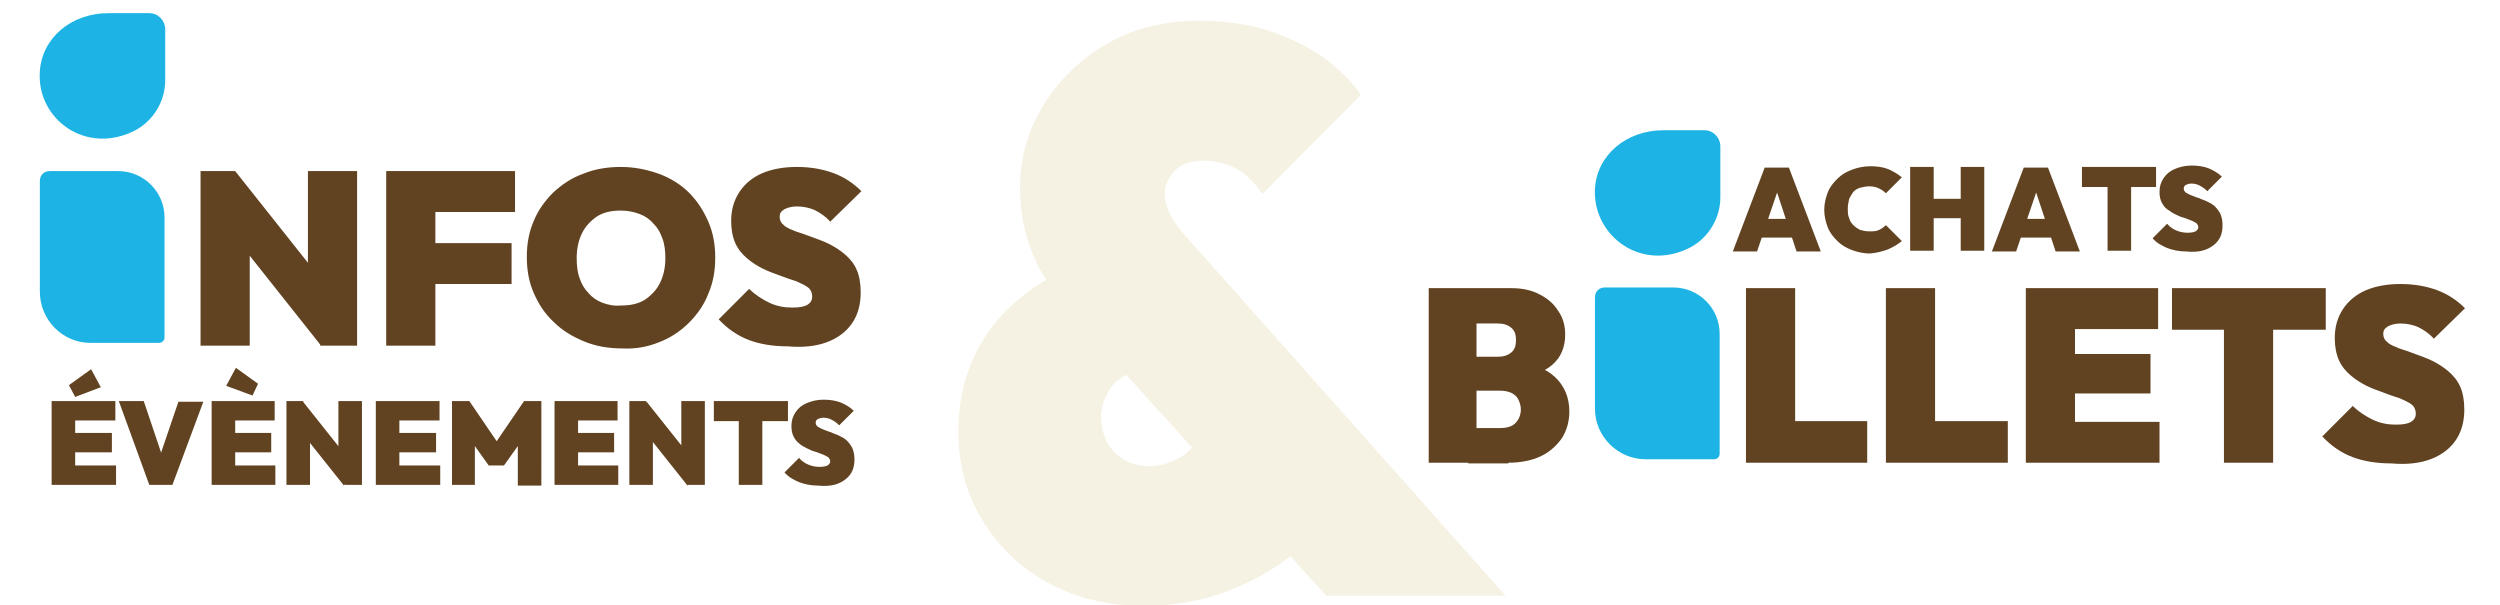 <?xml version="1.0" encoding="utf-8"?>
<!-- Generator: Adobe Illustrator 28.0.0, SVG Export Plug-In . SVG Version: 6.00 Build 0)  -->
<!DOCTYPE svg PUBLIC "-//W3C//DTD SVG 1.1//EN" "http://www.w3.org/Graphics/SVG/1.1/DTD/svg11.dtd">
<svg version="1.1" id="Calque_1" xmlns:x="http://ns.adobe.com/Extensibility/1.0/" xmlns:i="http://ns.adobe.com/AdobeIllustrator/10.0/" xmlns:graph="http://ns.adobe.com/Graphs/1.0/"
	 xmlns="http://www.w3.org/2000/svg" xmlns:xlink="http://www.w3.org/1999/xlink" x="0px" y="0px" viewBox="0 0 350 87.4" width="450.1" height="109"
	 style="enable-background:new 0 0 350 87.4;" xml:space="preserve">
<style type="text/css">
	.Ombre_x0020_portée{fill:none;}
	.Arrondis_x0020_2 pt{fill:#FFFFFF;stroke:#000000;stroke-miterlimit:10;}
	.Miroir_x0020_dynamique X{fill:none;}
	.Biseau_x0020_adouci{fill:url(#SVGID_1_);}
	.Crépuscule{fill:#FFFFFF;}
	.Feuillage_GS{fill:#FFDD00;}
	.Pompadour_GS{fill-rule:evenodd;clip-rule:evenodd;fill:#53AEDD;}
	.st0{clip-path:url(#SVGID_00000021804111891130712020000002911051328559341969_);}
	.st1{clip-path:url(#SVGID_00000109730043366158651880000017576099830444461701_);fill:#1DB4E5;}
	.st2{opacity:0.5;clip-path:url(#SVGID_00000109730043366158651880000017576099830444461701_);}
	.st3{clip-path:url(#SVGID_00000120524072943650926730000010809247241159777201_);fill:#ECE4C8;}
	.st4{clip-path:url(#SVGID_00000109730043366158651880000017576099830444461701_);fill:#614322;}
</style>
<linearGradient id="SVGID_1_" gradientUnits="userSpaceOnUse" x1="0" y1="13.605" x2="0.707" y2="14.312">
	<stop  offset="0" style="stop-color:#E7E6E9"/>
	<stop  offset="0.174" style="stop-color:#E2E2E4"/>
	<stop  offset="0.352" style="stop-color:#D5D4D6"/>
	<stop  offset="0.532" style="stop-color:#C0BFBF"/>
	<stop  offset="0.714" style="stop-color:#A3A2A1"/>
	<stop  offset="0.895" style="stop-color:#7F817E"/>
	<stop  offset="1" style="stop-color:#686C69"/>
</linearGradient>
<g>
	<defs>
		<rect id="SVGID_00000152947885595185839650000003854188806844047546_" x="0.3" y="2" width="350.1" height="85.4"/>
	</defs>
	<clipPath id="SVGID_00000174561136903266247440000013527066742277455277_">
		<use xlink:href="#SVGID_00000152947885595185839650000003854188806844047546_"  style="overflow:visible;"/>
	</clipPath>
	<g style="clip-path:url(#SVGID_00000174561136903266247440000013527066742277455277_);">
		<defs>
			<rect id="SVGID_00000180350618610143773250000018371595198792771494_" x="0.3" y="2" width="350.1" height="85.4"/>
		</defs>
		<clipPath id="SVGID_00000159444937583029390540000013442576480706658955_">
			<use xlink:href="#SVGID_00000180350618610143773250000018371595198792771494_"  style="overflow:visible;"/>
		</clipPath>
		<path style="clip-path:url(#SVGID_00000159444937583029390540000013442576480706658955_);fill:#1DB4E5;" d="M14.1,18.8
			c2.6-1.4,4.3-4.2,4.3-7.2V4.2c0-1.2-1-2.3-2.3-2.3h-5.9c-5.4,0-9.6,3.6-9.9,8.4C-0.2,17.2,7,22.5,14.1,18.8"/>
		<path style="clip-path:url(#SVGID_00000159444937583029390540000013442576480706658955_);fill:#1DB4E5;" d="M0.3,42.1V26.1
			c0-0.8,0.6-1.4,1.4-1.4h9.9c3.7,0,6.7,3,6.7,6.7v17.3c0,0.5-0.4,0.8-0.8,0.8H7.6C3.6,49.5,0.3,46.2,0.3,42.1"/>
		<path style="clip-path:url(#SVGID_00000159444937583029390540000013442576480706658955_);fill:#1DB4E5;" d="M238.6,35.7
			c2.6-1.4,4.3-4.2,4.3-7.2v-7.4c0-1.2-1-2.3-2.3-2.3h-5.9c-5.4,0-9.6,3.6-9.9,8.4C224.4,34,231.5,39.4,238.6,35.7"/>
		<path style="clip-path:url(#SVGID_00000159444937583029390540000013442576480706658955_);fill:#1DB4E5;" d="M224.8,59V42.9
			c0-0.8,0.6-1.4,1.4-1.4h9.9c3.7,0,6.7,3,6.7,6.7v17.3c0,0.5-0.4,0.8-0.8,0.8h-9.9C228.1,66.3,224.8,63,224.8,59"/>
		<g style="opacity:0.5;clip-path:url(#SVGID_00000159444937583029390540000013442576480706658955_);">
			<g>
				<defs>
					<rect id="SVGID_00000054263977587071415620000000000086737696526012_" x="129.2" width="86.6" height="87.8"/>
				</defs>
				<clipPath id="SVGID_00000065769549363318976740000007149495554210290098_">
					<use xlink:href="#SVGID_00000054263977587071415620000000000086737696526012_"  style="overflow:visible;"/>
				</clipPath>
				<path style="clip-path:url(#SVGID_00000065769549363318976740000007149495554210290098_);fill:#ECE4C8;" d="M170.5,85.8
					c3.1-1.1,5.8-2.4,8.1-3.9c2.3-1.5,3.9-3,5-4.4l-15.5-14.8c-1.2,1.8-2.4,3-3.7,3.6c-1.2,0.6-2.5,1-3.8,1c-1.5,0-2.8-0.3-3.9-1
					c-1.1-0.7-1.9-1.6-2.4-2.6c-0.5-1.1-0.8-2.2-0.8-3.3c0-1.5,0.4-2.8,1.2-4.1c0.8-1.3,2.1-2.2,3.8-2.7l-9.2-15.1
					c-5.6,2.5-9.7,5.8-12.4,9.9c-2.7,4.1-4,8.7-4,13.9c0,4.7,1.1,8.9,3.4,12.7c2.3,3.8,5.4,6.9,9.5,9.1c4.1,2.3,8.9,3.4,14.4,3.4
					C164,87.4,167.4,86.8,170.5,85.8 M211.9,86l-46.7-52.5c-0.8-1-1.5-1.9-1.9-2.9c-0.4-0.9-0.6-1.8-0.6-2.6c0-1.3,0.5-2.4,1.5-3.4
					c1-1,2.4-1.4,4.1-1.4c1.5,0,3,0.3,4.4,1c1.4,0.6,2.7,1.9,4.1,3.8L191,13.7c-1-1.6-2.6-3.2-4.7-4.9c-2.1-1.6-4.8-3-7.8-4.1
					c-3.1-1.1-6.7-1.7-10.8-1.7c-5.1,0-9.6,1.1-13.5,3.4c-3.9,2.3-6.9,5.3-9.1,8.9c-2.2,3.7-3.3,7.6-3.3,11.8c0,3.4,0.6,6.6,1.8,9.5
					c1.2,2.9,3.2,6,6.1,9.3L186,86H211.9z"/>
			</g>
		</g>
		<path style="clip-path:url(#SVGID_00000159444937583029390540000013442576480706658955_);fill:#614322;" d="M116.6,69.2
			c0.9-0.7,1.3-1.6,1.3-2.9c0-0.6-0.1-1.1-0.3-1.6c-0.2-0.4-0.5-0.8-0.8-1.1c-0.3-0.3-0.7-0.5-1.1-0.7c-0.4-0.2-0.8-0.3-1.2-0.5
			c-0.4-0.1-0.8-0.3-1.1-0.4c-0.3-0.1-0.6-0.3-0.8-0.4c-0.2-0.2-0.3-0.3-0.3-0.6c0-0.2,0.1-0.4,0.3-0.5c0.2-0.1,0.5-0.2,0.8-0.2
			c0.4,0,0.9,0.1,1.2,0.3c0.4,0.2,0.7,0.4,1.1,0.8l2.1-2.1c-0.5-0.5-1.2-0.9-1.9-1.2c-0.8-0.3-1.6-0.4-2.5-0.4
			c-0.9,0-1.7,0.2-2.4,0.5c-0.7,0.3-1.2,0.7-1.6,1.3c-0.4,0.6-0.6,1.2-0.6,2c0,0.6,0.1,1.1,0.3,1.5c0.2,0.4,0.5,0.8,0.8,1
			c0.3,0.3,0.7,0.5,1.1,0.7c0.4,0.2,0.8,0.4,1.2,0.5c0.4,0.1,0.8,0.3,1.1,0.4c0.3,0.1,0.6,0.3,0.8,0.4c0.2,0.2,0.3,0.4,0.3,0.6
			s-0.1,0.4-0.4,0.6c-0.2,0.1-0.6,0.2-1.1,0.2c-0.6,0-1.1-0.1-1.6-0.3c-0.5-0.2-1-0.5-1.4-1l-2.1,2.1c0.6,0.7,1.4,1.1,2.1,1.4
			c0.8,0.3,1.7,0.5,2.7,0.5C114.5,70.3,115.7,69.9,116.6,69.2 M108.3,57.9H97.6v2.9h10.7V57.9z M104.6,57.9h-3.4v12.1h3.4V57.9z
			 M96.3,70.1V57.9h-3.4v9.4l0.9,2.7H96.3z M94.9,66.8l-7-8.8l-1.1,3.3l7,8.8L94.9,66.8z M88.8,70.1v-9.6l-1-2.6h-2.4v12.1H88.8z
			 M83.7,57.9h-6.4v2.8h6.4V57.9z M83.2,62.5h-5.9v2.8h5.9V62.5z M83.8,67.2h-6.5v2.8h6.5V67.2z M78,57.9h-3.4v12.1H78V57.9z
			 M63.1,70.1v-6.5l-0.5,0.1l2.5,3.5h2.2l2.5-3.5l-0.5-0.1v6.5h3.4V57.9h-2.5l-4.5,6.6h1.1l-4.5-6.6h-2.5v12.1H63.1z M58,57.9h-6.4
			v2.8H58V57.9z M57.5,62.5h-5.9v2.8h5.9V62.5z M58.1,67.2h-6.5v2.8h6.5V67.2z M52.2,57.9h-3.4v12.1h3.4V57.9z M46.8,70.1V57.9h-3.4
			v9.4l0.9,2.7H46.8z M45.3,66.8l-7-8.8l-1.1,3.3l7,8.8L45.3,66.8z M39.3,70.1v-9.6l-1-2.6h-2.4v12.1H39.3z M31.8,55.4l-3.2-2.3
			l-1.4,2.6l3.8,1.4L31.8,55.4z M34.2,57.9h-6.4v2.8h6.4V57.9z M33.7,62.5h-5.9v2.8h5.9V62.5z M34.3,67.2h-6.5v2.8h6.5V67.2z
			 M28.5,57.9h-3.4v12.1h3.4V57.9z M19.4,70.1l4.5-12.1h-3.6L17,67.7h1.6l-3.3-9.8h-3.6l4.4,12.1H19.4z M9.1,55.9l-1.4-2.6l-3.2,2.3
			l0.9,1.7L9.1,55.9z M11.2,57.9H4.8v2.8h6.4V57.9z M10.6,62.5H4.8v2.8h5.9V62.5z M11.3,67.2H4.8v2.8h6.5V67.2z M5.4,57.9H2v12.1
			h3.4V57.9z"/>
		<path style="clip-path:url(#SVGID_00000159444937583029390540000013442576480706658955_);fill:#614322;" d="M116.1,48.2
			c1.8-1.4,2.7-3.4,2.7-6c0-1.3-0.2-2.4-0.6-3.3c-0.4-0.9-1-1.6-1.7-2.2c-0.7-0.6-1.5-1.1-2.3-1.5c-0.8-0.4-1.7-0.7-2.5-1
			c-0.8-0.3-1.6-0.6-2.3-0.8c-0.7-0.3-1.3-0.5-1.7-0.9c-0.4-0.3-0.6-0.7-0.6-1.2c0-0.5,0.2-0.8,0.7-1.1c0.4-0.2,1-0.4,1.8-0.4
			c0.9,0,1.8,0.2,2.5,0.5c0.8,0.4,1.6,0.9,2.3,1.7l4.5-4.4c-1.1-1.1-2.4-2-4-2.6c-1.6-0.6-3.4-0.9-5.3-0.9c-1.9,0-3.6,0.3-5,0.9
			c-1.4,0.6-2.5,1.5-3.3,2.7c-0.8,1.2-1.2,2.6-1.2,4.2c0,1.2,0.2,2.3,0.6,3.2c0.4,0.9,1,1.6,1.7,2.2c0.7,0.6,1.5,1.1,2.3,1.5
			c0.8,0.4,1.7,0.7,2.5,1c0.8,0.3,1.6,0.6,2.3,0.8c0.7,0.3,1.3,0.6,1.7,0.9c0.4,0.3,0.6,0.8,0.6,1.3c0,0.5-0.2,0.9-0.7,1.2
			c-0.5,0.3-1.2,0.4-2.2,0.4c-1.2,0-2.2-0.2-3.3-0.7c-1-0.5-2-1.1-2.9-2l-4.4,4.4c1.3,1.4,2.8,2.4,4.4,3s3.5,0.9,5.6,0.9
			C111.7,50.3,114.3,49.6,116.1,48.2 M81.5,43.7c-0.8-0.3-1.5-0.8-2-1.4c-0.6-0.6-1-1.3-1.3-2.2c-0.3-0.8-0.4-1.8-0.4-2.9
			c0-1.4,0.3-2.6,0.8-3.6c0.5-1,1.3-1.8,2.2-2.4c1-0.6,2.1-0.8,3.4-0.8c1,0,1.9,0.2,2.7,0.5c0.8,0.3,1.5,0.8,2,1.4
			c0.6,0.6,1,1.3,1.3,2.2c0.3,0.8,0.4,1.8,0.4,2.8c0,1.4-0.3,2.6-0.8,3.6c-0.5,1-1.3,1.8-2.2,2.4c-1,0.6-2.1,0.8-3.4,0.8
			C83.2,44.2,82.3,44,81.5,43.7 M89.7,49.4c1.6-0.6,3.1-1.6,4.3-2.8c1.2-1.2,2.2-2.6,2.8-4.2c0.7-1.6,1-3.3,1-5.2
			c0-1.9-0.3-3.6-1-5.2c-0.7-1.6-1.6-3-2.8-4.2c-1.2-1.2-2.7-2.1-4.3-2.7c-1.7-0.6-3.5-1-5.5-1s-3.8,0.3-5.5,1
			c-1.7,0.6-3.1,1.6-4.3,2.7c-1.2,1.2-2.2,2.6-2.8,4.1c-0.7,1.6-1,3.3-1,5.2c0,1.9,0.3,3.6,1,5.2c0.7,1.6,1.6,3,2.9,4.2
			c1.2,1.2,2.7,2.1,4.4,2.8c1.7,0.7,3.5,1,5.5,1C86.2,50.4,88,50.1,89.7,49.4 M68.9,24.7H56v5.9h12.9V24.7z M68.4,35.1H56V41h12.4
			V35.1z M57.4,24.7h-7.1v25.2h7.1V24.7z M46.1,49.9V24.7h-7.1v19.6l1.8,5.6H46.1z M43.1,43.1L28.5,24.7l-2.2,6.8l14.6,18.4
			L43.1,43.1z M30.6,49.9V30l-2.1-5.3h-5v25.2H30.6z"/>
		<path style="clip-path:url(#SVGID_00000159444937583029390540000013442576480706658955_);fill:#614322;" d="M314.1,35.4
			c0.9-0.7,1.3-1.6,1.3-2.9c0-0.6-0.1-1.1-0.3-1.6c-0.2-0.4-0.5-0.8-0.8-1.1c-0.3-0.3-0.7-0.5-1.1-0.7c-0.4-0.2-0.8-0.3-1.2-0.5
			c-0.4-0.1-0.8-0.3-1.1-0.4c-0.3-0.1-0.6-0.3-0.8-0.4c-0.2-0.2-0.3-0.3-0.3-0.6c0-0.2,0.1-0.4,0.3-0.5c0.2-0.1,0.5-0.2,0.8-0.2
			c0.4,0,0.9,0.1,1.2,0.3c0.4,0.2,0.7,0.4,1.1,0.8l2.1-2.1c-0.5-0.5-1.2-0.9-1.9-1.2c-0.8-0.3-1.6-0.4-2.5-0.4
			c-0.9,0-1.7,0.2-2.4,0.5c-0.7,0.3-1.2,0.7-1.6,1.3c-0.4,0.6-0.6,1.2-0.6,2c0,0.6,0.1,1.1,0.3,1.5c0.2,0.4,0.5,0.8,0.8,1
			s0.7,0.5,1.1,0.7c0.4,0.2,0.8,0.4,1.2,0.5c0.4,0.1,0.8,0.3,1.1,0.4c0.3,0.1,0.6,0.3,0.8,0.4c0.2,0.2,0.3,0.4,0.3,0.6
			s-0.1,0.4-0.4,0.6c-0.2,0.1-0.6,0.2-1.1,0.2c-0.6,0-1.1-0.1-1.6-0.3c-0.5-0.2-1-0.5-1.4-1l-2.1,2.1c0.6,0.7,1.4,1.1,2.1,1.4
			c0.8,0.3,1.7,0.5,2.7,0.5C312,36.5,313.2,36.1,314.1,35.4 M305.8,24.1h-10.7V27h10.7V24.1z M302.2,24.1h-3.4v12.1h3.4V24.1z
			 M291.9,31.6h-6.8v2.7h6.8V31.6z M285.6,36.3l3.5-10.3h-1.2l3.4,10.3h3.5l-4.6-12.1h-3.5l-4.6,12.1H285.6z M278.9,28.7h-6.8v2.8
			h6.8V28.7z M281,24.1h-3.4v12.1h3.4V24.1z M273.7,24.1h-3.4v12.1h3.4V24.1z M267.1,36c0.7-0.3,1.4-0.7,2-1.2l-2.3-2.3
			c-0.3,0.3-0.6,0.5-1,0.7c-0.4,0.2-0.9,0.2-1.4,0.2c-0.5,0-0.9-0.1-1.3-0.2c-0.4-0.2-0.7-0.4-1-0.7c-0.3-0.3-0.5-0.6-0.6-1
			c-0.2-0.4-0.2-0.9-0.2-1.4c0-0.5,0.1-0.9,0.2-1.4c0.2-0.4,0.4-0.7,0.6-1c0.3-0.3,0.6-0.5,1-0.6c0.4-0.1,0.8-0.2,1.3-0.2
			c0.5,0,1,0.1,1.4,0.3c0.4,0.2,0.7,0.4,1,0.7l2.3-2.3c-0.6-0.5-1.3-0.9-2-1.2c-0.8-0.3-1.6-0.4-2.6-0.4c-0.9,0-1.8,0.2-2.6,0.5
			c-0.8,0.3-1.5,0.7-2.1,1.3c-0.6,0.6-1.1,1.2-1.4,2c-0.3,0.8-0.5,1.6-0.5,2.5c0,0.9,0.2,1.7,0.5,2.5c0.3,0.8,0.8,1.4,1.4,2
			c0.6,0.6,1.3,1,2.1,1.3c0.8,0.3,1.7,0.5,2.6,0.5C265.5,36.5,266.3,36.3,267.1,36 M254.5,31.6h-6.8v2.7h6.8V31.6z M248.2,36.3
			l3.5-10.3h-1.2l3.4,10.3h3.5l-4.6-12.1h-3.5l-4.6,12.1H248.2z"/>
		<path style="clip-path:url(#SVGID_00000159444937583029390540000013442576480706658955_);fill:#614322;" d="M347.6,65.1
			c1.8-1.4,2.7-3.4,2.7-6c0-1.3-0.2-2.4-0.6-3.3c-0.4-0.9-1-1.6-1.7-2.2c-0.7-0.6-1.5-1.1-2.3-1.5c-0.8-0.4-1.7-0.7-2.5-1
			c-0.8-0.3-1.6-0.6-2.3-0.8c-0.7-0.3-1.3-0.5-1.7-0.9c-0.4-0.3-0.6-0.7-0.6-1.2c0-0.5,0.2-0.8,0.7-1.1c0.4-0.2,1-0.4,1.8-0.4
			c0.9,0,1.8,0.2,2.5,0.5c0.8,0.4,1.6,0.9,2.3,1.7l4.5-4.4c-1.1-1.1-2.4-2-4-2.6c-1.6-0.6-3.4-0.9-5.3-0.9c-1.9,0-3.6,0.3-5,0.9
			s-2.5,1.5-3.3,2.7c-0.8,1.2-1.2,2.6-1.2,4.2c0,1.2,0.2,2.3,0.6,3.2c0.4,0.9,1,1.6,1.7,2.2c0.7,0.6,1.5,1.1,2.3,1.5
			c0.8,0.4,1.7,0.7,2.5,1c0.8,0.3,1.6,0.6,2.3,0.8c0.7,0.3,1.3,0.6,1.7,0.9c0.4,0.3,0.6,0.8,0.6,1.3c0,0.5-0.2,0.9-0.7,1.2
			c-0.5,0.3-1.2,0.4-2.2,0.4c-1.2,0-2.2-0.2-3.3-0.7c-1-0.5-2-1.1-2.9-2l-4.4,4.4c1.3,1.4,2.8,2.4,4.4,3c1.6,0.6,3.5,0.9,5.6,0.9
			C343.2,67.2,345.8,66.5,347.6,65.1 M330.3,41.6h-22.2v6h22.2V41.6z M322.7,41.6h-7.1v25.2h7.1V41.6z M306.1,41.6h-13.3v5.9h13.3
			V41.6z M305,51.1h-12.2v5.7H305V51.1z M306.3,60.9h-13.5v5.9h13.5V60.9z M294.1,41.6h-7.1v25.2h7.1V41.6z M284.4,60.8h-11.8v6
			h11.8V60.8z M273.9,41.6h-7.1v25.2h7.1V41.6z M264.1,60.8h-11.8v6h11.8V60.8z M253.7,41.6h-7.1v25.2h7.1V41.6z"/>
		<path style="clip-path:url(#SVGID_00000159444937583029390540000013442576480706658955_);fill:#614322;" d="M207.7,41.6h-6.9v25.2
			h6.9V41.6z M212.3,66.8c1.7,0,3.3-0.3,4.6-0.9c1.3-0.6,2.3-1.5,3.1-2.6c0.7-1.1,1.1-2.4,1.1-3.9c0-2-0.7-3.7-2.1-5
			c-1.4-1.3-3.5-2-6.1-2.2l0.1,2.4c2.5-0.2,4.3-0.8,5.6-1.9c1.3-1.1,1.9-2.6,1.9-4.4c0-1.3-0.3-2.4-1-3.4c-0.6-1-1.5-1.8-2.7-2.4
			c-1.1-0.6-2.5-0.9-4-0.9h-6.3v5.1h4.3c0.8,0,1.4,0.2,1.9,0.6c0.5,0.4,0.7,1,0.7,1.8c0,0.8-0.2,1.4-0.7,1.8
			c-0.5,0.4-1.1,0.6-1.9,0.6h-4.3v4.9h4.6c0.6,0,1.1,0.1,1.6,0.3c0.4,0.2,0.8,0.5,1,0.9c0.2,0.4,0.4,0.9,0.4,1.5
			c0,0.8-0.3,1.5-0.8,2c-0.5,0.5-1.3,0.7-2.2,0.7h-4.6v5.1H212.3z"/>
	</g>
</g>
</svg>

